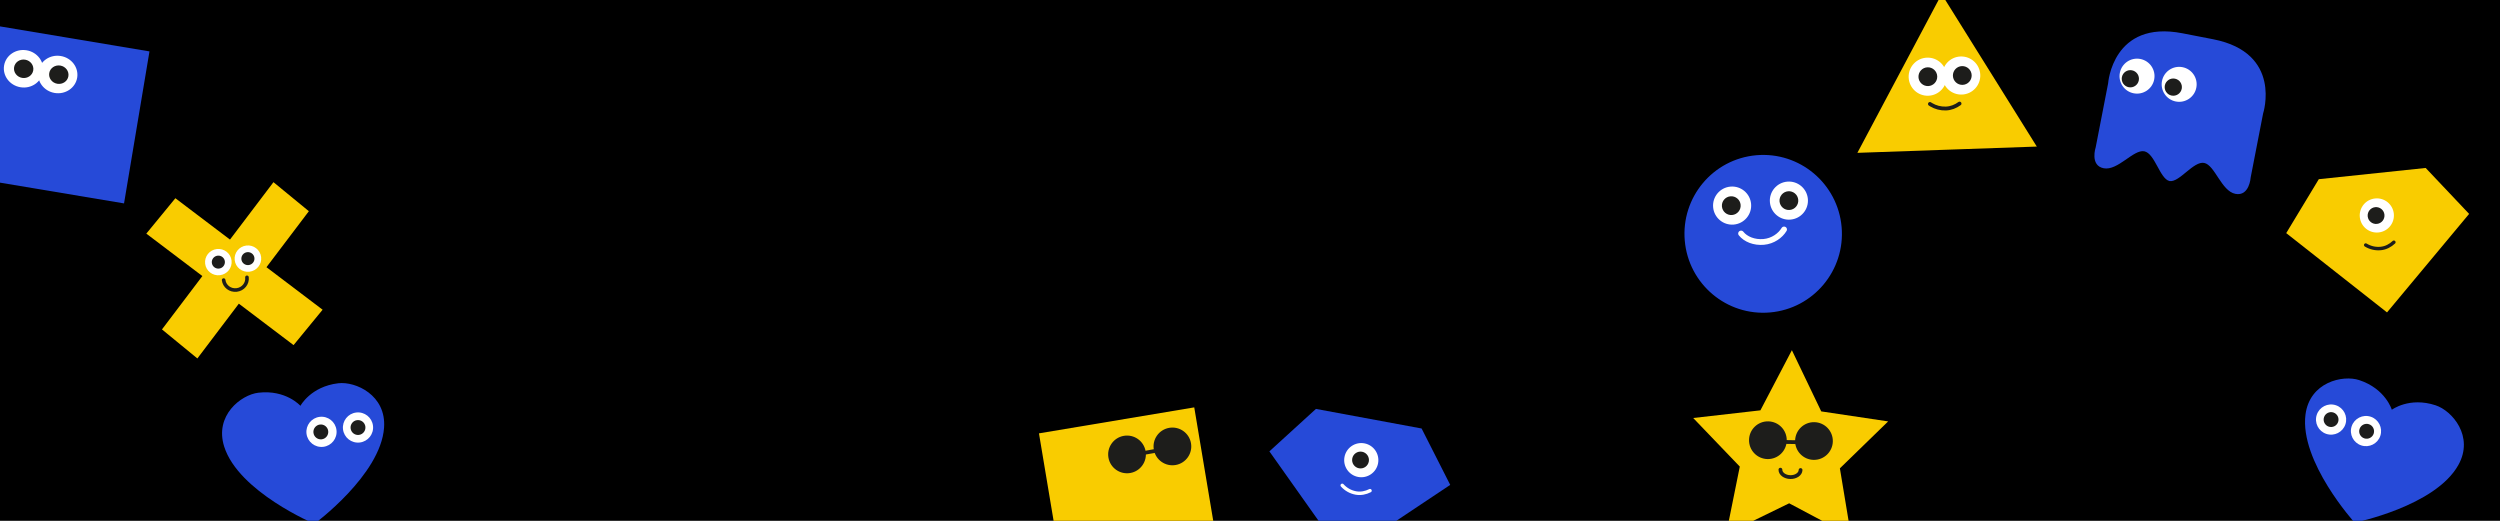 <?xml version="1.0" encoding="utf-8"?>
<!-- Generator: Adobe Illustrator 21.0.2, SVG Export Plug-In . SVG Version: 6.00 Build 0)  -->
<svg version="1.1" id="Ebene_1" xmlns="http://www.w3.org/2000/svg" xmlns:xlink="http://www.w3.org/1999/xlink" x="0px" y="0px"
	 viewBox="0 0 1440 300" style="enable-background:new 0 0 1440 300;" xml:space="preserve">
<style type="text/css">
	.st0{fill:#FFFFFF;}
	.st1{fill:#006666;}
	.st2{fill:#1D1D1B;}
	.st3{fill:none;stroke:#FFFFFF;stroke-width:1.141;stroke-linecap:round;}
	.st4{fill:#FF2EF6;}
	.st5{fill:none;stroke:#1D1D1B;stroke-width:1.141;stroke-linecap:round;stroke-linejoin:round;stroke-miterlimit:10;}
	.st6{fill:#FF5E24;}
	.st7{fill:none;stroke:#1D1D1B;stroke-width:1.141;stroke-linecap:round;}
	.st8{fill:#7E1DD6;}
	.st9{fill:none;}
	.st10{fill:#264AD8;}
	.st11{fill:none;stroke:#FFFFFF;stroke-width:1.62;stroke-linecap:round;}
	.st12{fill:#009BF9;}
	.st13{fill:none;stroke:#1D1D1B;stroke-width:1.62;stroke-linecap:round;}
	.st14{fill:none;stroke:#1D1D1B;stroke-width:2.7;stroke-linecap:round;}
	.st15{fill:#BC001F;}
	.st16{fill:none;stroke:#FFFFFF;stroke-width:1.8;stroke-linecap:round;}
	.st17{fill:#F9CC00;}
	.st18{fill:#FF2EF7;}
	.st19{clip-path:url(#SVGID_2_);fill:#006666;}
	.st20{clip-path:url(#SVGID_4_);fill:none;stroke:#1D1D1B;stroke-width:1.682;stroke-linecap:round;}
	.st21{clip-path:url(#SVGID_4_);fill:#FFFFFF;}
	.st22{clip-path:url(#SVGID_4_);fill:#1D1D1B;}
	.st23{clip-path:url(#SVGID_4_);fill:none;stroke:#006666;stroke-width:9.06;}
	.st24{clip-path:url(#SVGID_4_);fill:#FF2EF7;}
	.st25{clip-path:url(#SVGID_4_);fill:#006666;}
	.st26{clip-path:url(#SVGID_6_);fill:none;stroke:#1D1D1B;stroke-width:1.113;stroke-linecap:round;}
	.st27{clip-path:url(#SVGID_6_);fill:#FFFFFF;}
	.st28{clip-path:url(#SVGID_6_);fill:#1D1D1B;}
	.st29{clip-path:url(#SVGID_8_);fill:#FFFFFF;}
	.st30{clip-path:url(#SVGID_8_);fill:#1D1D1B;}
	.st31{clip-path:url(#SVGID_8_);fill:#FF2EF7;}
	.st32{clip-path:url(#SVGID_8_);fill:none;stroke:#1D1D1B;stroke-width:1.856;stroke-linecap:round;}
	.st33{clip-path:url(#SVGID_10_);fill:none;stroke:#1D1D1B;stroke-width:1.113;stroke-linecap:round;}
	.st34{clip-path:url(#SVGID_10_);fill:#1D1D1B;}
	.st35{fill:none;stroke:#1D1D1B;stroke-width:1.113;stroke-linecap:round;}
	.st36{clip-path:url(#SVGID_12_);fill:none;stroke:#006666;stroke-width:9.72;}
	.st37{clip-path:url(#SVGID_14_);fill:#006666;}
	.st38{clip-path:url(#SVGID_16_);fill:#FF2EF7;}
	.st39{clip-path:url(#SVGID_16_);fill:none;stroke:#006666;stroke-width:9.72;}
	.st40{clip-path:url(#SVGID_18_);fill:#7E1DD6;}
	.st41{clip-path:url(#SVGID_18_);fill:#FFFFFF;}
	.st42{clip-path:url(#SVGID_18_);fill:#1D1D1B;}
	.st43{clip-path:url(#SVGID_18_);fill:#FF5E24;}
	.st44{clip-path:url(#SVGID_18_);fill:none;stroke:#1D1D1B;stroke-width:2.187;stroke-linecap:round;}
	.st45{fill:none;stroke:#FF5E24;stroke-width:7.29;stroke-linecap:round;stroke-linejoin:round;stroke-dasharray:0,21.491;}
	.st46{fill:none;stroke:#FF5E24;stroke-width:7.29;stroke-linecap:round;stroke-linejoin:round;stroke-dasharray:0,17.872;}
	.st47{fill:none;stroke:#FF5E24;stroke-width:7.29;stroke-linecap:round;stroke-linejoin:round;}
	
		.st48{clip-path:url(#SVGID_20_);fill:none;stroke:#FF5E24;stroke-width:7.29;stroke-linecap:round;stroke-linejoin:round;stroke-dasharray:0,21.736;}
	.st49{clip-path:url(#SVGID_20_);fill:none;stroke:#FF5E24;stroke-width:7.29;stroke-linecap:round;stroke-linejoin:round;}
	
		.st50{clip-path:url(#SVGID_20_);fill:none;stroke:#FF5E24;stroke-width:7.29;stroke-linecap:round;stroke-linejoin:round;stroke-dasharray:0,21.322;}
	.st51{fill:none;stroke:#FF5E24;stroke-width:7.29;stroke-linecap:round;stroke-linejoin:round;stroke-dasharray:0,22.493;}
	.st52{clip-path:url(#SVGID_22_);fill:none;stroke:#FF5E24;stroke-width:7.29;stroke-linecap:round;stroke-linejoin:round;}
	.st53{fill:none;stroke:#FF5E24;stroke-width:7.29;stroke-linecap:round;stroke-linejoin:round;stroke-dasharray:0,21.322;}
	
		.st54{clip-path:url(#SVGID_24_);fill:none;stroke:#FF5E24;stroke-width:7.29;stroke-linecap:round;stroke-linejoin:round;stroke-dasharray:0,21.399;}
	.st55{clip-path:url(#SVGID_24_);fill:none;stroke:#FF5E24;stroke-width:7.29;stroke-linecap:round;stroke-linejoin:round;}
	
		.st56{clip-path:url(#SVGID_24_);fill:none;stroke:#FF5E24;stroke-width:7.29;stroke-linecap:round;stroke-linejoin:round;stroke-dasharray:0,22.307;}
	.st57{clip-path:url(#SVGID_24_);fill:#7E1DD6;}
	.st58{clip-path:url(#SVGID_24_);fill:#FFFFFF;}
	.st59{clip-path:url(#SVGID_24_);fill:#1D1D1B;}
	.st60{clip-path:url(#SVGID_26_);fill:none;stroke:#1D1D1B;stroke-width:1.997;stroke-linecap:round;}
	.st61{clip-path:url(#SVGID_26_);fill:#FFFFFF;}
	.st62{clip-path:url(#SVGID_26_);fill:#1D1D1B;}
	.st63{clip-path:url(#SVGID_26_);fill:#264AD8;}
	.st64{clip-path:url(#SVGID_26_);fill:none;stroke:#FFFFFF;stroke-width:3.329;stroke-linecap:round;}
	.st65{clip-path:url(#SVGID_28_);fill:none;stroke:#1D1D1B;stroke-width:2.219;stroke-linecap:round;}
	.st66{clip-path:url(#SVGID_28_);fill:#FFFFFF;}
	.st67{clip-path:url(#SVGID_28_);fill:#1D1D1B;}
	.st68{clip-path:url(#SVGID_30_);fill:none;stroke:#1D1D1B;stroke-width:2.197;stroke-linecap:round;}
	.st69{clip-path:url(#SVGID_30_);fill:#1D1D1B;}
	.st70{fill:none;stroke:#1D1D1B;stroke-width:2.197;stroke-linecap:round;}
	.st71{clip-path:url(#SVGID_32_);fill:#264AD8;}
	.st72{clip-path:url(#SVGID_32_);fill:#FFFFFF;}
	.st73{clip-path:url(#SVGID_32_);fill:#1D1D1B;}
	.st74{clip-path:url(#SVGID_34_);fill:#FFFFFF;}
	.st75{clip-path:url(#SVGID_34_);fill:#1D1D1B;}
	.st76{clip-path:url(#SVGID_34_);fill:#264AD8;}
	.st77{clip-path:url(#SVGID_36_);fill:none;stroke:#1D1D1B;stroke-width:2.074;stroke-linecap:round;}
	.st78{clip-path:url(#SVGID_36_);fill:#FFFFFF;}
	.st79{clip-path:url(#SVGID_36_);fill:#1D1D1B;}
	.st80{clip-path:url(#SVGID_38_);fill:none;stroke:#FFFFFF;stroke-width:1.997;stroke-linecap:round;}
	.st81{clip-path:url(#SVGID_38_);fill:#FFFFFF;}
	.st82{clip-path:url(#SVGID_38_);fill:#1D1D1B;}
	.st83{clip-path:url(#SVGID_40_);fill:#1D1D1B;}
	.st84{fill:none;stroke:#DD808E;stroke-width:3.645;}
	.st85{clip-path:url(#SVGID_42_);fill:#009BF9;}
	.st86{fill:none;stroke:#BC001F;stroke-width:8.28;}
	.st87{fill:none;stroke:#FFFFFF;stroke-width:1.449;stroke-linecap:round;}
	.st88{fill:none;stroke:#FFFFFF;stroke-width:0.821;stroke-linecap:round;}
	.st89{fill:none;stroke:#FFFFFF;stroke-width:1.541;stroke-linecap:round;}
	.st90{fill:none;stroke:#BC001F;stroke-width:9;}
	.st91{fill:none;stroke:#DD808E;stroke-width:3.961;}
	.st92{clip-path:url(#SVGID_44_);fill:#BC001F;}
	.st93{fill:none;stroke:#009BF9;stroke-width:9;}
	.st94{fill:none;stroke:#1D1D1B;stroke-width:0.945;stroke-linecap:round;}
	.st95{fill:none;stroke:#1D1D1B;stroke-width:1.575;stroke-linecap:round;}
</style>
<g>
	<rect width="1440" height="300"/>
	<polygon class="st17" points="1335.629,103.213 1397.189,96.743 1422.214,123.201 1374.921,179.943 1316.864,134.274 	"/>
	<g>
		<defs>
			<rect id="SVGID_25_" width="1440" height="300"/>
		</defs>
		<clipPath id="SVGID_2_">
			<use xlink:href="#SVGID_25_"  style="overflow:visible;"/>
		</clipPath>
		<path style="clip-path:url(#SVGID_2_);fill:none;stroke:#1D1D1B;stroke-width:1.997;stroke-linecap:round;" d="M1362.648,141.137
			c2.537,1.555,5.571,2.316,8.738,1.984c2.874-0.304,5.432-1.668,7.479-3.597"/>
		<path style="clip-path:url(#SVGID_2_);fill:#FFFFFF;" d="M1370.08,133.891c5.406-0.57,9.328-5.414,8.76-10.816
			c-0.569-5.411-5.411-9.329-10.817-8.758c-5.406,0.566-9.328,5.406-8.76,10.816C1359.831,130.536,1364.674,134.457,1370.08,133.891
			"/>
		<path style="clip-path:url(#SVGID_2_);fill:#1D1D1B;" d="M1369.125,128.965c2.663-0.277,4.595-2.66,4.314-5.324
			c-0.279-2.664-2.665-4.594-5.327-4.317c-2.663,0.282-4.594,2.664-4.315,5.329C1364.077,127.317,1366.462,129.246,1369.125,128.965
			"/>
		<path style="clip-path:url(#SVGID_2_);fill:#264AD8;" d="M1274.706,22.594c-3.451-0.671-6.364-1.237-8.826-1.716
			c-0.001,0-0.002,0-0.004,0c-4.15-0.807-6.992-1.359-8.826-1.716c-40.225-7.819-42.769,28.848-42.769,28.848l-7.155,36.812
			c0,0-3.496,10.523,4.608,12.098c8.103,1.576,17.177-10.979,23.359-9.777c6.13,1.191,8.956,15.809,14.501,17.126l-0.002,0.01
			c0.024,0.005,0.049,0.005,0.073,0.009c0.024,0.005,0.046,0.014,0.07,0.019l0.002-0.011c5.636,0.857,13.731-11.637,19.861-10.446
			c6.182,1.202,9.893,16.241,17.996,17.816s8.804-9.491,8.804-9.491l7.156-36.812C1303.554,65.363,1314.931,30.413,1274.706,22.594"
			/>
		<path style="clip-path:url(#SVGID_2_);fill:#FFFFFF;" d="M1229.004,53.742c5.461,1.062,10.748-2.504,11.81-7.965
			c1.061-5.465-2.505-10.746-7.966-11.808c-5.461-1.059-10.748,2.5-11.81,7.964C1219.977,47.394,1223.543,52.683,1229.004,53.742"/>
		<path style="clip-path:url(#SVGID_2_);fill:#1D1D1B;" d="M1226.129,50.238c2.689,0.523,5.293-1.23,5.816-3.922
			c0.523-2.687-1.234-5.297-3.923-5.82c-2.691-0.524-5.294,1.238-5.817,3.926C1221.682,47.113,1223.439,49.715,1226.129,50.238"/>
		<path style="clip-path:url(#SVGID_2_);fill:#FFFFFF;" d="M1253.277,58.465c5.46,1.062,10.747-2.504,11.809-7.965
			c1.061-5.465-2.505-10.746-7.965-11.808c-5.461-1.063-10.748,2.5-11.81,7.964C1244.25,52.117,1247.816,57.403,1253.277,58.465"/>
		<path style="clip-path:url(#SVGID_2_);fill:#1D1D1B;" d="M1250.866,55.051c2.689,0.523,5.293-1.234,5.816-3.926
			c0.523-2.687-1.234-5.293-3.923-5.816c-2.69-0.524-5.294,1.234-5.817,3.922C1246.419,51.922,1248.177,54.528,1250.866,55.051"/>
		<path style="clip-path:url(#SVGID_2_);fill:#264AD8;" d="M1019.56,179.969c24.948-2.184,43.399-24.227,41.211-49.23
			c-2.188-25.008-24.186-43.508-49.134-41.325c-24.948,2.184-43.399,24.223-41.211,49.231
			C972.614,163.649,994.612,182.153,1019.56,179.969"/>
		<path style="clip-path:url(#SVGID_2_);fill:none;stroke:#FFFFFF;stroke-width:3.329;stroke-linecap:round;" d="M1002.855,134.508
			c2.644,3.316,7.583,5.312,13.037,4.832c5.268-0.461,9.618-3.625,11.737-7.168"/>
		<path style="clip-path:url(#SVGID_2_);fill:#FFFFFF;" d="M998.653,129.352c6.038-0.527,10.504-5.852,9.976-11.891
			c-0.529-6.039-5.851-10.5-11.889-9.972c-6.038,0.527-10.504,5.847-9.976,11.886C987.293,125.414,992.615,129.879,998.653,129.352"
			/>
		<path style="clip-path:url(#SVGID_2_);fill:#1D1D1B;" d="M997.685,123.844c2.974-0.262,5.174-2.879,4.914-5.855
			c-0.26-2.973-2.882-5.172-5.856-4.911c-2.974,0.258-5.173,2.879-4.913,5.852C992.09,121.907,994.711,124.102,997.685,123.844"/>
		<path style="clip-path:url(#SVGID_2_);fill:#FFFFFF;" d="M1031.359,126.488c6.038-0.527,10.504-5.848,9.976-11.887
			c-0.529-6.039-5.851-10.504-11.889-9.976c-6.037,0.531-10.504,5.847-9.975,11.886
			C1019.999,122.55,1025.322,127.019,1031.359,126.488"/>
		<path style="clip-path:url(#SVGID_2_);fill:#1D1D1B;" d="M1030.875,120.938c2.974-0.258,5.174-2.875,4.913-5.852
			c-0.26-2.972-2.881-5.171-5.855-4.914c-2.974,0.262-5.174,2.883-4.914,5.856C1025.279,119.004,1027.9,121.2,1030.875,120.938"/>
	</g>
	<polygon class="st17" points="1116.603,0 1069.852,88.035 1121.527,86.23 1173.201,84.425 1120.507,0 	"/>
	<g>
		<defs>
			<rect id="SVGID_27_" width="1440" height="300"/>
		</defs>
		<clipPath id="SVGID_4_">
			<use xlink:href="#SVGID_27_"  style="overflow:visible;"/>
		</clipPath>
		<path style="clip-path:url(#SVGID_4_);fill:none;stroke:#1D1D1B;stroke-width:2.219;stroke-linecap:round;" d="M1111.637,59.875
			c0.233,0.156,0.47,0.305,0.712,0.449c2.485,1.488,5.397,2.289,8.486,2.184c2.902-0.102,5.586-1.18,7.864-2.848"/>
		<path class="st21" d="M1110.735,55.141c6.057-0.211,10.796-5.293,10.584-11.348c-0.211-6.062-5.293-10.797-11.35-10.586
			c-6.057,0.215-10.796,5.289-10.584,11.352C1099.597,50.614,1104.678,55.356,1110.735,55.141"/>
		<path class="st22" d="M1110.631,49.578c2.983-0.105,5.317-2.609,5.213-5.594c-0.104-2.98-2.607-5.32-5.59-5.215
			c-2.984,0.106-5.318,2.61-5.214,5.59C1105.145,47.344,1107.648,49.683,1110.631,49.578"/>
		<path class="st21" d="M1130.055,54.469c6.057-0.211,10.796-5.293,10.584-11.348c-0.211-6.062-5.293-10.797-11.35-10.586
			s-10.796,5.289-10.584,11.352C1118.917,49.942,1123.998,54.68,1130.055,54.469"/>
		<path class="st22" d="M1130.465,48.883c2.983-0.102,5.317-2.609,5.213-5.594c-0.104-2.98-2.607-5.316-5.59-5.215
			c-2.984,0.106-5.318,2.614-5.214,5.594C1124.978,46.653,1127.481,48.988,1130.465,48.883"/>
	</g>
	<polygon class="st17" points="1013.992,236.355 975.278,240.769 1002.118,268.754 995.81,300 1009.84,300 1030.586,289.89 
		1030.585,289.913 1049.594,300 1064.788,300 1059.774,269.761 1087.575,242.729 1049.038,236.967 1032.125,201.709 	"/>
	<g>
		<defs>
			<rect id="SVGID_29_" width="1440" height="300"/>
		</defs>
		<clipPath id="SVGID_6_">
			<use xlink:href="#SVGID_29_"  style="overflow:visible;"/>
		</clipPath>
		<path style="clip-path:url(#SVGID_6_);fill:none;stroke:#1D1D1B;stroke-width:2.197;stroke-linecap:round;" d="M1025.523,270.531
			c-0.04,2.305,2.523,4.223,5.726,4.277c3.203,0.059,5.832-1.773,5.873-4.078"/>
		<path class="st28" d="M1018.114,264.426c5.999,0.102,10.947-4.676,11.052-10.672c0.105-6-4.674-10.949-10.673-11.051
			c-5.999-0.105-10.947,4.672-11.052,10.672C1007.337,259.371,1012.115,264.321,1018.114,264.426"/>
		<path class="st28" d="M1044.657,264.887c5.999,0.105,10.947-4.672,11.052-10.668c0.105-6-4.674-10.949-10.673-11.055
			c-5.999-0.105-10.947,4.672-11.052,10.672C1033.88,259.832,1038.658,264.782,1044.657,264.887"/>
	</g>
	<line class="st70" x1="1025.512" y1="254.523" x2="1044.362" y2="254.851"/>
	<g>
		<defs>
			<rect id="SVGID_31_" width="1440" height="300"/>
		</defs>
		<clipPath id="SVGID_8_">
			<use xlink:href="#SVGID_31_"  style="overflow:visible;"/>
		</clipPath>
		<path style="clip-path:url(#SVGID_8_);fill:#264AD8;" d="M1358.917,218.943c15.209,5.015,18.775,17.079,18.775,17.079
			s10.043-7.576,25.251-2.561c9.513,3.136,22.272,17.894,13.07,34.38c-13.32,23.864-59.754,33.179-59.754,33.179
			s-31.786-35.108-28.298-62.214C1330.37,220.08,1349.405,215.806,1358.917,218.943"/>
		<path class="st29" d="M1360.088,256.555c-4.562-1.508-7.043-6.422-5.539-10.984c1.506-4.563,6.424-7.047,10.986-5.539
			c4.561,1.507,7.041,6.429,5.535,10.992C1369.567,255.586,1364.649,258.063,1360.088,256.555"/>
		<path class="st30" d="M1361.83,252.492c-2.248-0.742-3.465-3.156-2.725-5.406c0.741-2.242,3.164-3.477,5.411-2.735
			c2.246,0.743,3.466,3.172,2.726,5.414C1366.502,252.015,1364.076,253.234,1361.83,252.492"/>
		<path class="st29" d="M1339.98,249.93c-4.562-1.508-7.041-6.422-5.537-10.984c1.506-4.563,6.422-7.047,10.984-5.539
			c4.561,1.5,7.041,6.421,5.535,10.984C1349.459,248.953,1344.541,251.43,1339.98,249.93"/>
		<path class="st30" d="M1341.357,245.742c-2.246-0.742-3.465-3.164-2.725-5.414c0.741-2.242,3.164-3.469,5.411-2.727
			c2.248,0.743,3.466,3.172,2.726,5.414C1346.029,245.265,1343.605,246.484,1341.357,245.742"/>
	</g>
	<polygon class="st10" points="0,105.204 71.447,117.161 86.098,29.609 0,15.201 	"/>
	<g>
		<defs>
			<rect id="SVGID_33_" width="1440" height="300"/>
		</defs>
		<clipPath id="SVGID_10_">
			<use xlink:href="#SVGID_33_"  style="overflow:visible;"/>
		</clipPath>
		<path style="clip-path:url(#SVGID_10_);fill:#FFFFFF;" d="M11.763,50.246c6.181,1.035,11.987-2.891,12.972-8.77
			c0.982-5.875-3.23-11.476-9.41-12.511C9.144,27.93,3.336,31.859,2.354,37.734C1.369,43.613,5.582,49.211,11.763,50.246"/>
		<path class="st34" d="M12.757,44.863c3.044,0.508,5.904-1.426,6.389-4.316c0.485-2.899-1.59-5.661-4.634-6.168
			c-3.045-0.512-5.905,1.425-6.391,4.324C7.637,41.593,9.712,44.351,12.757,44.863"/>
		<path style="clip-path:url(#SVGID_10_);fill:#FFFFFF;" d="M31.478,53.547c6.181,1.031,11.988-2.891,12.973-8.77
			c0.982-5.875-3.231-11.48-9.411-12.511c-6.18-1.035-11.989,2.89-12.971,8.765C21.083,46.91,25.296,52.512,31.478,53.547"/>
		<path class="st34" d="M32.997,48.25c3.044,0.508,5.904-1.426,6.389-4.316c0.485-2.899-1.59-5.661-4.634-6.168
			c-3.045-0.508-5.905,1.425-6.391,4.324C27.877,44.98,29.952,47.742,32.997,48.25"/>
		<path style="clip-path:url(#SVGID_10_);fill:#264AD8;" d="M194.848,220.757c-15.903,1.882-21.803,12.993-21.803,12.993
			s-8.331-9.426-24.234-7.544c-9.946,1.177-25.392,13.094-19.662,31.084c8.295,26.04,51.94,44.426,51.94,44.426
			s38.147-28.066,40.134-55.323C222.595,227.562,204.795,219.58,194.848,220.757"/>
		<path style="clip-path:url(#SVGID_10_);fill:#FFFFFF;" d="M186.202,257.375c4.771-0.57,8.18-4.883,7.615-9.656
			c-0.564-4.774-4.889-8.188-9.66-7.617c-4.77,0.562-8.179,4.882-7.614,9.656C177.107,254.531,181.431,257.937,186.202,257.375"/>
		<path class="st34" d="M185.304,253.047c2.349-0.281,4.027-2.414,3.749-4.766c-0.277-2.343-2.408-4.031-4.757-3.75
			c-2.349,0.282-4.029,2.407-3.752,4.75C180.823,251.633,182.954,253.328,185.304,253.047"/>
		<path style="clip-path:url(#SVGID_10_);fill:#FFFFFF;" d="M207.227,254.883c4.771-0.57,8.18-4.883,7.615-9.656
			c-0.564-4.774-4.889-8.188-9.66-7.617c-4.77,0.562-8.179,4.89-7.614,9.664C198.132,252.047,202.456,255.445,207.227,254.883"/>
		<path class="st34" d="M206.711,250.516c2.35-0.281,4.028-2.422,3.75-4.773c-0.277-2.344-2.408-4.024-4.758-3.743
			c-2.349,0.274-4.028,2.407-3.751,4.75C202.231,249.102,204.361,250.789,206.711,250.516"/>
	</g>
	<polygon class="st17" points="153.484,153.905 177.902,121.655 157.515,104.927 132.472,137.998 101.011,114.177 84.281,134.565 
		116.566,159.008 93.296,189.742 113.683,206.47 137.578,174.914 169.097,198.781 185.824,178.393 	"/>
	<g>
		<defs>
			<rect id="SVGID_35_" width="1440" height="300"/>
		</defs>
		<clipPath id="SVGID_12_">
			<use xlink:href="#SVGID_35_"  style="overflow:visible;"/>
		</clipPath>
		<path style="clip-path:url(#SVGID_12_);fill:none;stroke:#1D1D1B;stroke-width:2.074;stroke-linecap:round;" d="M128.814,161.32
			c0.426,3.594,3.779,6.152,7.49,5.711c3.711-0.438,6.375-3.707,5.949-7.301"/>
		<path style="clip-path:url(#SVGID_12_);fill:#FFFFFF;" d="M126.663,158.52c4.204-0.496,7.211-4.277,6.719-8.441
			c-0.493-4.157-4.3-7.129-8.503-6.633c-4.204,0.496-7.212,4.277-6.719,8.437C118.652,156.047,122.459,159.016,126.663,158.52"/>
		<path style="clip-path:url(#SVGID_12_);fill:#1D1D1B;" d="M126.21,154.691c2.071-0.246,3.553-2.102,3.31-4.152
			c-0.243-2.051-2.118-3.52-4.189-3.274c-2.07,0.246-3.551,2.11-3.309,4.16C122.264,153.476,124.139,154.937,126.21,154.691"/>
		<path style="clip-path:url(#SVGID_12_);fill:#FFFFFF;" d="M143.691,156.504c4.204-0.496,7.211-4.277,6.719-8.441
			c-0.493-4.157-4.3-7.129-8.503-6.633c-4.204,0.496-7.212,4.277-6.719,8.437C135.68,154.031,139.487,157,143.691,156.504"/>
		<path style="clip-path:url(#SVGID_12_);fill:#1D1D1B;" d="M143.238,152.676c2.071-0.246,3.553-2.102,3.31-4.152
			c-0.243-2.051-2.118-3.52-4.189-3.274c-2.07,0.246-3.551,2.11-3.309,4.16C139.293,151.461,141.168,152.922,143.238,152.676"/>
	</g>
	<polygon class="st10" points="731.167,259.984 759.511,300 804.257,300 835.324,279.288 818.844,246.813 757.982,235.532 	"/>
	<g>
		<defs>
			<rect id="SVGID_37_" width="1440" height="300"/>
		</defs>
		<clipPath id="SVGID_14_">
			<use xlink:href="#SVGID_37_"  style="overflow:visible;"/>
		</clipPath>
		<path style="clip-path:url(#SVGID_14_);fill:none;stroke:#FFFFFF;stroke-width:1.997;stroke-linecap:round;" d="M773.12,279.562
			c1.989,2.211,4.683,3.805,7.813,4.387c2.842,0.523,5.683-0.055,8.194-1.328"/>
		<path style="clip-path:url(#SVGID_14_);fill:#FFFFFF;" d="M782.303,274.727c5.345,0.992,10.479-2.543,11.47-7.883
			c0.991-5.347-2.539-10.48-7.883-11.472c-5.345-0.993-10.481,2.539-11.472,7.886C773.428,268.598,776.958,273.735,782.303,274.727"
			/>
		<path style="clip-path:url(#SVGID_14_);fill:#1D1D1B;" d="M782.785,269.734c2.633,0.488,5.161-1.246,5.649-3.883
			c0.489-2.629-1.25-5.16-3.882-5.648c-2.633-0.489-5.163,1.254-5.651,3.883C778.413,266.722,780.152,269.246,782.785,269.734"/>
	</g>
	<polygon class="st17" points="598.444,249.617 606.875,300 698.828,300 687.891,234.648 	"/>
	<g>
		<defs>
			<rect id="SVGID_39_" width="1440" height="300"/>
		</defs>
		<clipPath id="SVGID_16_">
			<use xlink:href="#SVGID_39_"  style="overflow:visible;"/>
		</clipPath>
		<path style="clip-path:url(#SVGID_16_);fill:#1D1D1B;" d="M651.052,272.445c5.909-1.039,9.854-6.676,8.813-12.582
			c-1.042-5.91-6.676-9.852-12.585-8.813c-5.91,1.043-9.856,6.676-8.814,12.586C639.508,269.543,645.143,273.488,651.052,272.445"/>
		<path style="clip-path:url(#SVGID_16_);fill:#1D1D1B;" d="M677.195,267.836c5.908-1.039,9.854-6.676,8.812-12.582
			c-1.042-5.91-6.676-9.852-12.584-8.813c-5.91,1.043-9.856,6.676-8.814,12.586C665.651,264.934,671.286,268.879,677.195,267.836"/>
	</g>
	<line class="st70" x1="656.424" y1="261.315" x2="674.99" y2="258.042"/>
</g>
</svg>
